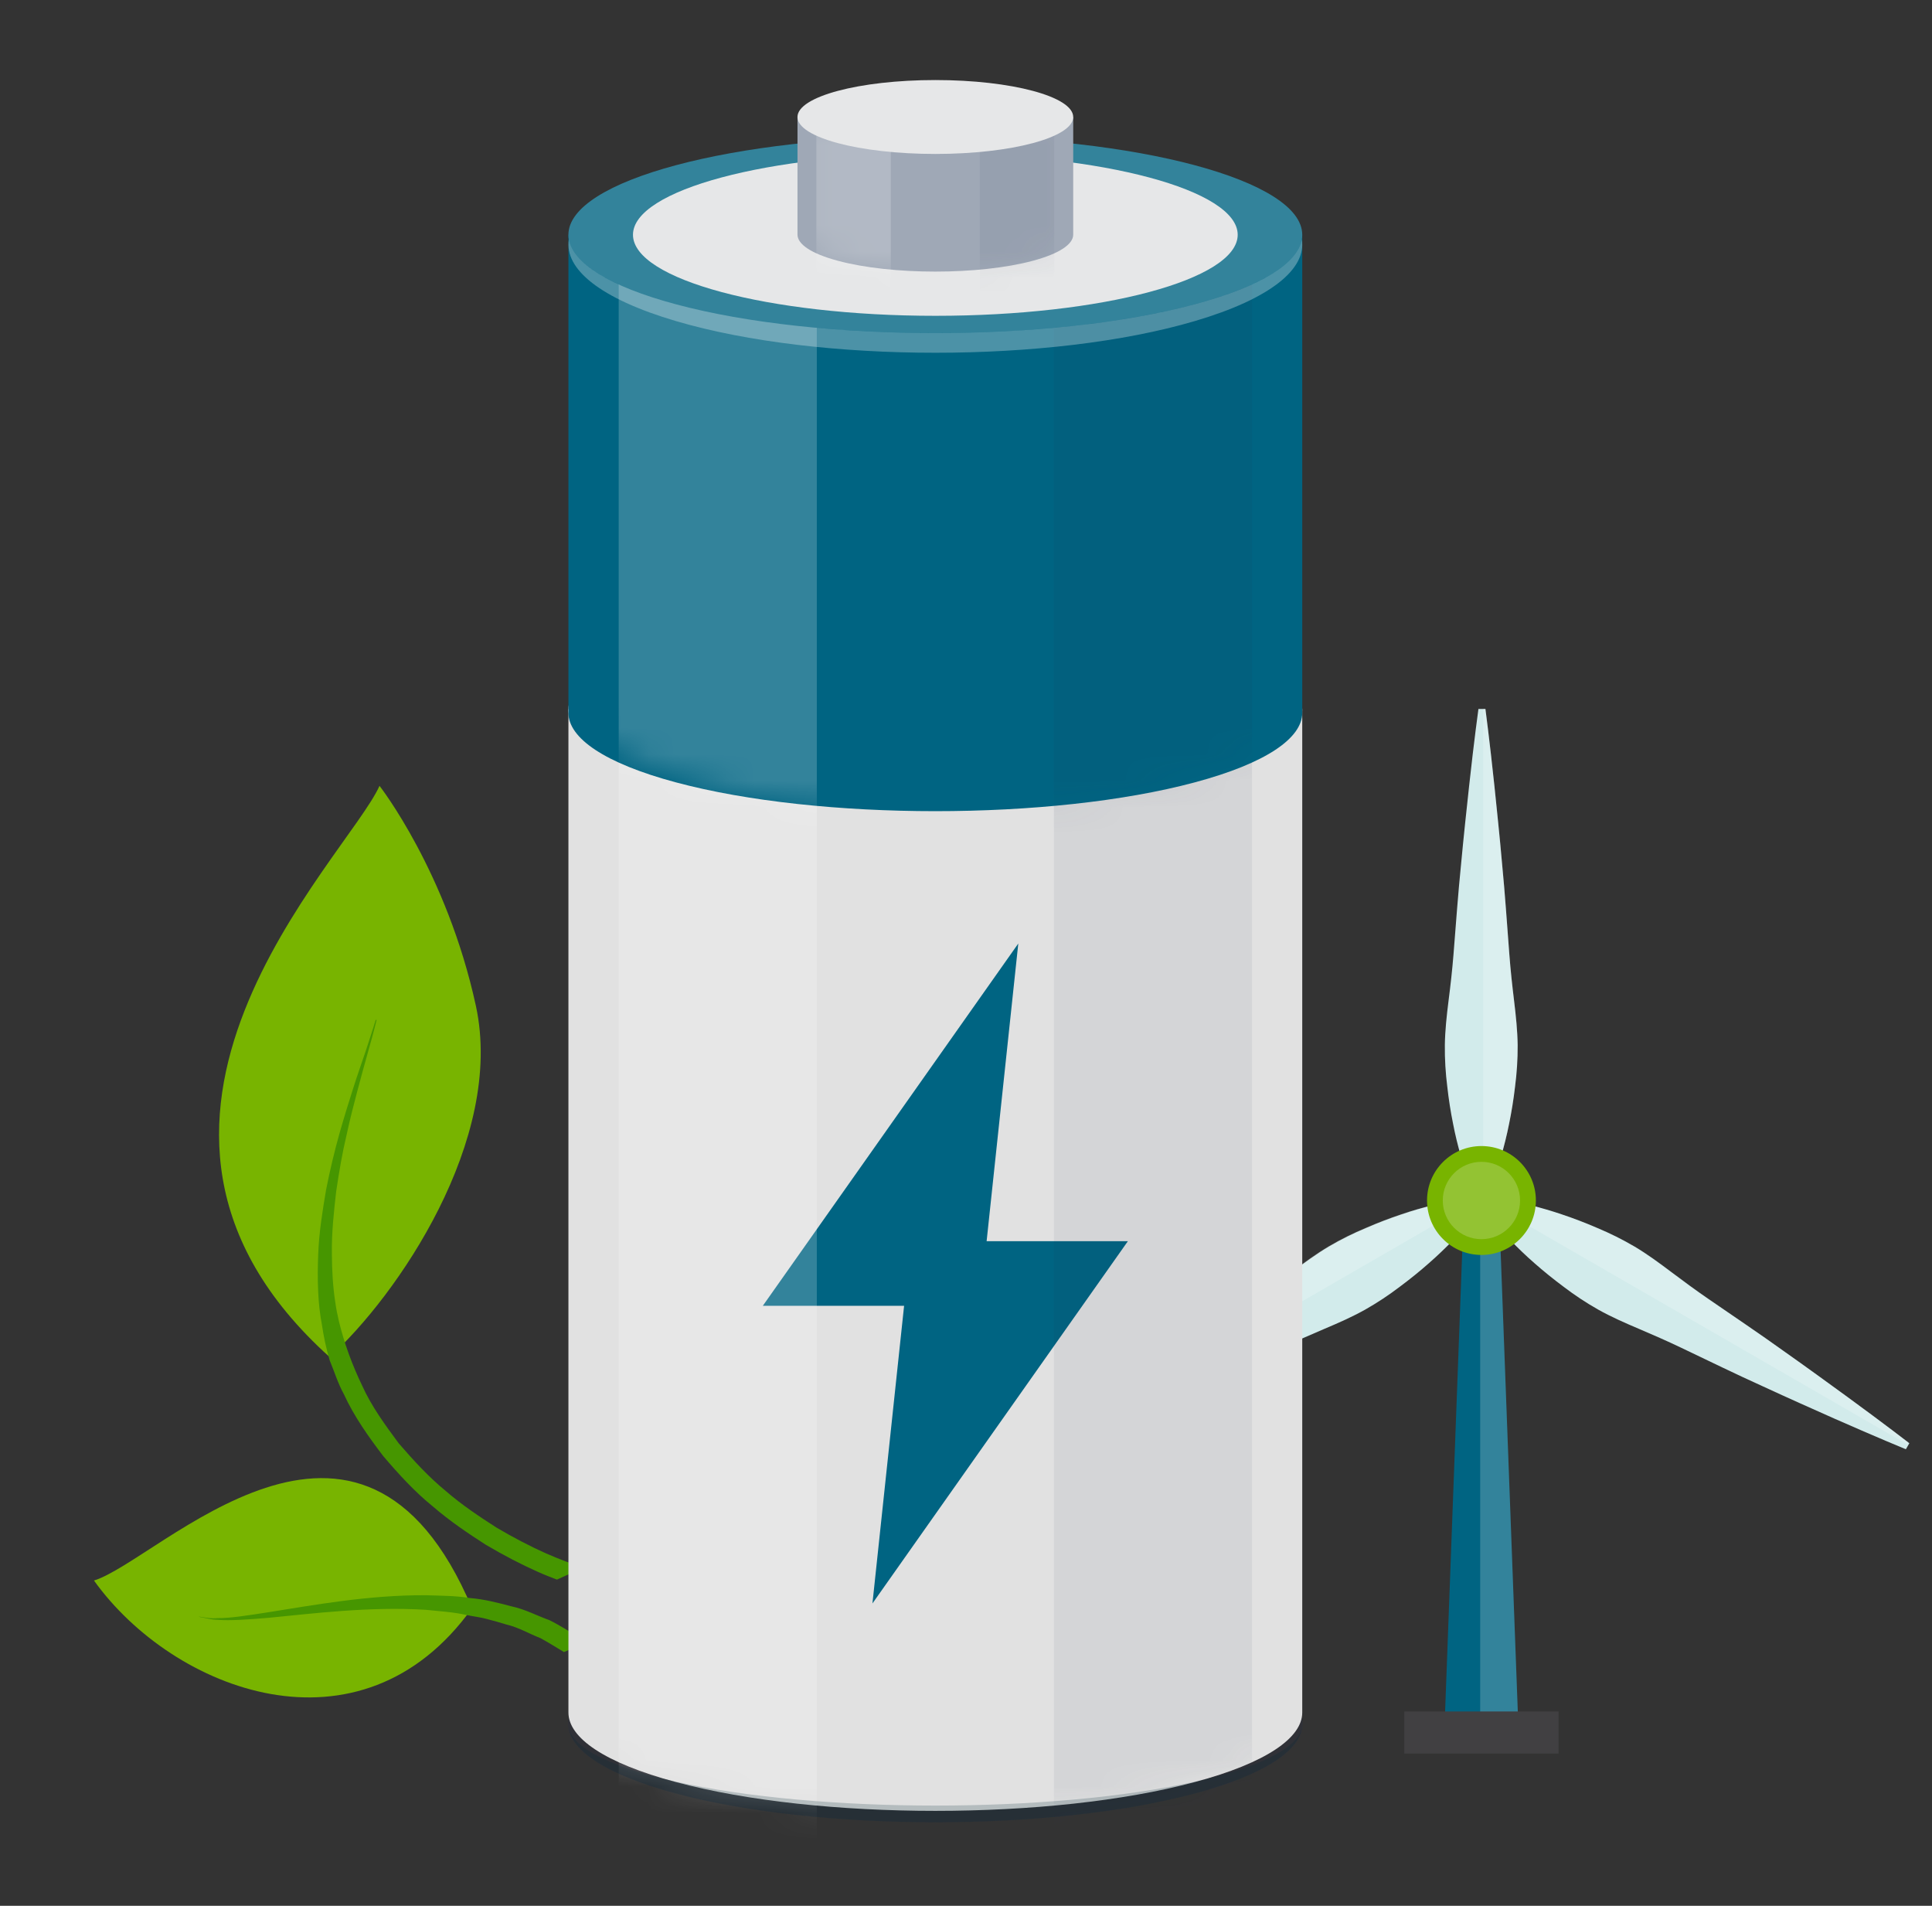 <svg width="73" height="72" viewBox="0 0 73 72" fill="none" xmlns="http://www.w3.org/2000/svg">
<rect x="0" y="0" width="73" height="72" fill="#333333" stroke="none"/>
<path d="M56.599 44.556L57.379 65.454H54.573L55.351 44.556H56.599Z" fill="#006482"/>
<path d="M56.061 45.239C56.061 45.239 56.388 45.252 56.922 45.342C57.188 45.389 57.511 45.447 57.866 45.54C58.222 45.63 58.618 45.743 59.037 45.886C59.459 46.027 59.904 46.197 60.367 46.397C60.83 46.591 61.302 46.823 61.771 47.099C62.238 47.377 62.694 47.712 63.154 48.059C63.614 48.405 64.084 48.751 64.565 49.081C65.523 49.741 66.49 50.389 67.378 51.028C68.27 51.657 69.096 52.259 69.803 52.774C71.218 53.807 72.144 54.524 72.144 54.524L72.013 54.752C72.013 54.752 70.93 54.308 69.328 53.601C68.528 53.245 67.594 52.831 66.602 52.372C65.604 51.923 64.56 51.41 63.509 50.91C62.983 50.659 62.449 50.425 61.919 50.2C61.391 49.976 60.872 49.747 60.398 49.482C59.923 49.214 59.486 48.922 59.086 48.617C58.683 48.317 58.312 48.016 57.979 47.722C57.644 47.43 57.35 47.143 57.094 46.88C56.836 46.619 56.624 46.368 56.45 46.163C56.106 45.745 55.931 45.468 55.931 45.468L56.061 45.239Z" fill="#D2EBEB"/>
<path d="M56.041 45.467C56.041 45.467 55.867 45.745 55.522 46.162C55.348 46.369 55.136 46.619 54.879 46.879C54.622 47.142 54.326 47.429 53.992 47.721C53.659 48.016 53.289 48.316 52.886 48.616C52.485 48.921 52.048 49.213 51.575 49.481C51.1 49.746 50.583 49.976 50.052 50.199C49.523 50.424 48.987 50.658 48.462 50.909C47.413 51.409 46.368 51.923 45.37 52.371C44.378 52.83 43.444 53.244 42.644 53.6C41.042 54.307 39.959 54.751 39.959 54.751L39.828 54.523C39.828 54.523 40.754 53.806 42.169 52.773C42.875 52.258 43.7 51.656 44.595 51.028C45.482 50.388 46.449 49.74 47.408 49.08C47.886 48.751 48.357 48.404 48.817 48.057C49.277 47.711 49.733 47.377 50.201 47.098C50.668 46.822 51.143 46.59 51.607 46.396C52.066 46.196 52.513 46.026 52.935 45.885C53.353 45.74 53.75 45.629 54.107 45.539C54.461 45.447 54.784 45.388 55.049 45.341C55.584 45.251 55.911 45.238 55.911 45.238L56.041 45.467Z" fill="#D2EBEB"/>
<path d="M55.825 45.354C55.825 45.354 55.672 45.064 55.484 44.555C55.393 44.301 55.283 43.993 55.187 43.639C55.087 43.285 54.986 42.887 54.903 42.451C54.815 42.016 54.739 41.544 54.684 41.044C54.621 40.545 54.587 40.02 54.593 39.475C54.601 38.931 54.662 38.369 54.734 37.797C54.807 37.227 54.873 36.646 54.919 36.067C55.012 34.907 55.094 33.745 55.205 32.658C55.306 31.57 55.417 30.555 55.511 29.684C55.701 27.943 55.862 26.784 55.862 26.784H56.126C56.126 26.784 56.281 27.945 56.465 29.686C56.554 30.557 56.663 31.572 56.758 32.661C56.865 33.75 56.941 34.911 57.031 36.07C57.075 36.651 57.138 37.231 57.208 37.802C57.277 38.373 57.336 38.935 57.344 39.48C57.347 40.023 57.311 40.549 57.246 41.047C57.189 41.546 57.11 42.018 57.021 42.453C56.935 42.888 56.833 43.287 56.732 43.64C56.636 43.994 56.524 44.302 56.43 44.555C56.24 45.062 56.087 45.353 56.087 45.353H55.825V45.354Z" fill="#D2EBEB"/>
<path opacity="0.2" d="M57.032 36.07C56.942 34.91 56.866 33.749 56.759 32.661C56.664 31.572 56.555 30.557 56.466 29.686C56.282 27.945 56.127 26.784 56.127 26.784H56.041V45.354H56.088C56.088 45.354 56.24 45.064 56.431 44.556C56.525 44.303 56.637 43.995 56.733 43.641C56.834 43.288 56.936 42.889 57.022 42.454C57.111 42.019 57.189 41.547 57.247 41.049C57.311 40.55 57.348 40.024 57.345 39.481C57.337 38.936 57.279 38.373 57.209 37.803C57.139 37.231 57.076 36.651 57.032 36.07Z" fill="white"/>
<path opacity="0.2" d="M47.395 49.064C46.432 49.72 45.466 50.368 44.577 51.005C43.682 51.632 42.857 52.232 42.147 52.745C40.732 53.775 39.804 54.49 39.804 54.49L39.847 54.563L55.928 45.278L55.904 45.238C55.904 45.238 55.577 45.249 55.043 45.339C54.777 45.385 54.454 45.442 54.098 45.535C53.743 45.624 53.347 45.735 52.927 45.878C52.504 46.018 52.059 46.187 51.599 46.387C51.135 46.58 50.661 46.811 50.191 47.087C49.724 47.365 49.265 47.697 48.807 48.043C48.347 48.39 47.875 48.735 47.395 49.064Z" fill="white"/>
<path opacity="0.2" d="M57.379 65.454L56.599 44.556H55.928V65.454H57.379Z" fill="white"/>
<path opacity="0.2" d="M64.508 49.064C65.469 49.72 66.437 50.368 67.325 51.005C68.219 51.632 69.046 52.232 69.755 52.745C71.17 53.775 72.098 54.49 72.098 54.49L72.056 54.563L55.972 45.278L55.996 45.238C55.996 45.238 56.324 45.249 56.858 45.339C57.124 45.385 57.447 45.442 57.801 45.535C58.157 45.624 58.554 45.735 58.974 45.878C59.394 46.018 59.842 46.187 60.303 46.387C60.766 46.58 61.24 46.811 61.709 47.087C62.177 47.365 62.635 47.697 63.095 48.043C63.556 48.39 64.028 48.735 64.508 49.064Z" fill="white"/>
<path d="M58.033 45.354C58.033 46.489 57.111 47.411 55.977 47.411C54.84 47.411 53.92 46.49 53.92 45.354C53.92 44.218 54.84 43.297 55.977 43.297C57.111 43.297 58.033 44.216 58.033 45.354Z" fill="#78B400"/>
<path d="M58.891 64.658H53.061V66.248H58.891V64.658Z" fill="#414042"/>
<path opacity="0.2" d="M57.435 45.354C57.435 46.161 56.782 46.815 55.976 46.815C55.169 46.815 54.515 46.161 54.515 45.354C54.515 44.547 55.169 43.893 55.976 43.893C56.782 43.893 57.435 44.547 57.435 45.354Z" fill="white"/>
<path d="M14.34 29.689C13.099 32.446 2.603 42.401 12.455 51.269C14.985 48.979 19.08 43.055 17.981 37.999C16.883 32.943 14.34 29.689 14.34 29.689Z" fill="#78B400"/>
<path d="M17.835 60.756C13.628 50.781 6.008 58.955 3.551 59.711C6.537 63.883 13.632 66.625 17.835 60.756Z" fill="#78B400"/>
<path d="M12.994 52.673C13.382 53.52 13.927 54.281 14.477 55.005C15.064 55.696 15.673 56.36 16.345 56.904C17.002 57.472 17.698 57.937 18.357 58.361C19.042 58.765 19.708 59.11 20.336 59.389C20.578 59.498 20.82 59.591 21.043 59.676L22.046 59.224C21.613 59.084 21.142 58.91 20.642 58.691C20.045 58.424 19.412 58.097 18.761 57.712C18.125 57.302 17.459 56.864 16.838 56.324C16.203 55.805 15.627 55.176 15.069 54.532C14.557 53.84 14.038 53.135 13.681 52.341C13.306 51.562 13.005 50.743 12.803 49.904C12.747 49.67 12.702 49.439 12.668 49.195C12.576 48.599 12.544 47.985 12.54 47.402C12.526 46.57 12.617 45.767 12.703 45.008C12.815 44.254 12.937 43.538 13.095 42.88C13.221 42.287 13.364 41.745 13.493 41.252C13.648 40.664 13.792 40.146 13.908 39.734C14.127 38.974 14.229 38.533 14.229 38.533L14.196 38.531C14.196 38.531 14.068 38.957 13.819 39.705C13.686 40.1 13.511 40.589 13.332 41.156C13.175 41.645 13.001 42.209 12.829 42.814C12.646 43.467 12.472 44.181 12.322 44.944C12.192 45.715 12.055 46.53 12.023 47.391C12.005 47.85 11.999 48.324 12.023 48.806C12.041 49.218 12.084 49.633 12.164 50.05C12.236 50.529 12.319 50.918 12.457 51.393C12.632 51.814 12.768 52.264 12.994 52.673Z" fill="#469600"/>
<path d="M7.498 61.079C7.525 61.084 7.584 61.099 7.681 61.113C7.8 61.136 7.986 61.193 8.222 61.196C8.699 61.233 9.381 61.185 10.188 61.116C11.801 60.96 13.957 60.686 16.085 60.817C16.614 60.873 17.145 60.901 17.649 61.019C17.907 61.071 18.162 61.099 18.402 61.166C18.65 61.23 18.89 61.299 19.122 61.37C19.601 61.481 20.004 61.728 20.418 61.886C20.738 62.06 21.032 62.246 21.309 62.414L22.142 62.049L21.943 61.887C21.572 61.677 21.189 61.422 20.757 61.207C20.299 61.045 19.844 60.796 19.326 60.686C18.821 60.553 18.29 60.414 17.752 60.372C17.208 60.282 16.657 60.287 16.104 60.267C13.901 60.252 11.756 60.656 10.159 60.906C9.36 61.031 8.696 61.136 8.225 61.131C7.985 61.155 7.809 61.118 7.683 61.099C7.592 61.079 7.523 61.075 7.498 61.079Z" fill="#469600"/>
<g style="mix-blend-mode:multiply" opacity="0.15">
<path d="M35.342 68.843C43.01 68.843 49.227 67.177 49.227 65.122C49.227 63.068 43.01 61.402 35.342 61.402C27.673 61.402 21.456 63.068 21.456 65.122C21.456 67.177 27.673 68.843 35.342 68.843Z" fill="#242B52"/>
</g>
<path d="M21.478 26.799V64.699C21.478 65.649 22.831 66.6 25.538 67.325C30.953 68.776 39.731 68.776 45.145 67.325C47.852 66.6 49.205 65.649 49.205 64.699V26.799H21.477H21.478Z" fill="#E1E1E1"/>
<mask id="mask0_357_2468" style="mask-type:luminance" maskUnits="userSpaceOnUse" x="21" y="26" width="29" height="43">
<path d="M21.478 26.799V64.699C21.478 65.649 22.831 66.6 25.538 67.325C30.953 68.776 39.731 68.776 45.145 67.325C47.852 66.6 49.205 65.649 49.205 64.699V26.799H21.477H21.478Z" fill="white"/>
</mask>
<g mask="url(#mask0_357_2468)">
<path d="M42.617 46.891H37.279L38.476 35.645L28.823 49.332H34.161L32.965 60.577L42.617 46.891Z" fill="#006482"/>
<g style="mix-blend-mode:multiply" opacity="0.07">
<path d="M47.307 26.799H39.82V70.406H47.307V26.799Z" fill="#242B52"/>
</g>
<path opacity="0.2" d="M30.863 26.799H23.377V70.406H30.863V26.799Z" fill="white"/>
</g>
<path d="M35.342 30.514C42.998 30.514 49.205 28.851 49.205 26.799C49.205 24.747 42.998 23.084 35.342 23.084C27.685 23.084 21.477 24.747 21.477 26.799C21.477 28.851 27.685 30.514 35.342 30.514Z" fill="#EBEBEB"/>
<path d="M21.478 8.869V26.93C21.478 27.881 22.831 28.832 25.538 29.557C30.953 31.008 39.731 31.008 45.145 29.557C47.852 28.832 49.205 27.881 49.205 26.93V8.869H21.477H21.478Z" fill="#006482"/>
<mask id="mask1_357_2468" style="mask-type:luminance" maskUnits="userSpaceOnUse" x="21" y="9" width="29" height="22">
<path d="M21.549 9.072V26.075C21.549 27.252 22.899 28.428 25.598 29.326C30.997 31.121 39.749 31.121 45.148 29.326C47.847 28.428 49.197 27.252 49.197 26.075V9.072H21.549H21.549Z" fill="white"/>
</mask>
<g mask="url(#mask1_357_2468)">
<g style="mix-blend-mode:multiply" opacity="0.07">
<path d="M47.307 10.224H39.82V35.241H47.307V10.224Z" fill="#242B52"/>
</g>
<path opacity="0.2" d="M30.863 10.224H23.377V35.241H30.863V10.224Z" fill="white"/>
</g>
<path d="M35.342 12.584C42.998 12.584 49.205 10.921 49.205 8.869C49.205 6.817 42.998 5.154 35.342 5.154C27.685 5.154 21.477 6.817 21.477 8.869C21.477 10.921 27.685 12.584 35.342 12.584Z" fill="#33839B"/>
<path d="M35.342 11.931C41.651 11.931 46.766 10.56 46.766 8.869C46.766 7.178 41.651 5.808 35.342 5.808C29.032 5.808 23.917 7.178 23.917 8.869C23.917 10.56 29.032 11.931 35.342 11.931Z" fill="#E6E7E8"/>
<path d="M30.133 4.42V8.865C30.133 9.222 30.641 9.579 31.658 9.852C33.693 10.397 36.991 10.397 39.025 9.852C40.042 9.579 40.551 9.222 40.551 8.865V4.42H30.133Z" fill="#9FA8B6"/>
<mask id="mask2_357_2468" style="mask-type:luminance" maskUnits="userSpaceOnUse" x="30" y="4" width="11" height="7">
<path d="M30.132 4.42V8.865C30.132 9.222 30.641 9.579 31.658 9.852C33.693 10.397 36.991 10.397 39.025 9.852C40.042 9.579 40.551 9.222 40.551 8.865V4.42H30.132Z" fill="white"/>
</mask>
<g mask="url(#mask2_357_2468)">
<g style="mix-blend-mode:multiply" opacity="0.07">
<path d="M39.837 4.42H37.024V11.01H39.837V4.42Z" fill="#242B52"/>
</g>
<path opacity="0.2" d="M33.658 4.42H30.846V11.01H33.658V4.42Z" fill="white"/>
</g>
<path d="M35.342 5.816C38.218 5.816 40.551 5.191 40.551 4.42C40.551 3.649 38.218 3.024 35.342 3.024C32.465 3.024 30.132 3.649 30.132 4.42C30.132 5.191 32.465 5.816 35.342 5.816Z" fill="#E6E7E8"/>
<path opacity="0.3" d="M45.145 11.496C39.731 12.947 30.953 12.947 25.539 11.496C22.999 10.816 21.651 9.937 21.494 9.046C21.315 10.156 22.664 11.283 25.539 12.13C30.953 13.726 39.731 13.726 45.145 12.13C48.02 11.283 49.368 10.156 49.19 9.046C49.032 9.937 47.684 10.816 45.145 11.496Z" fill="white"/>
<g style="mix-blend-mode:multiply" opacity="0.2">
<path d="M45.145 67.31C39.731 68.514 30.953 68.514 25.539 67.31C22.832 66.709 21.478 65.92 21.478 65.131C21.478 66.082 22.832 67.032 25.539 67.758C30.953 69.208 39.731 69.208 45.145 67.758C47.852 67.032 49.205 66.082 49.205 65.131C49.205 65.92 47.852 66.709 45.145 67.31Z" fill="#002834"/>
</g>
</svg>

